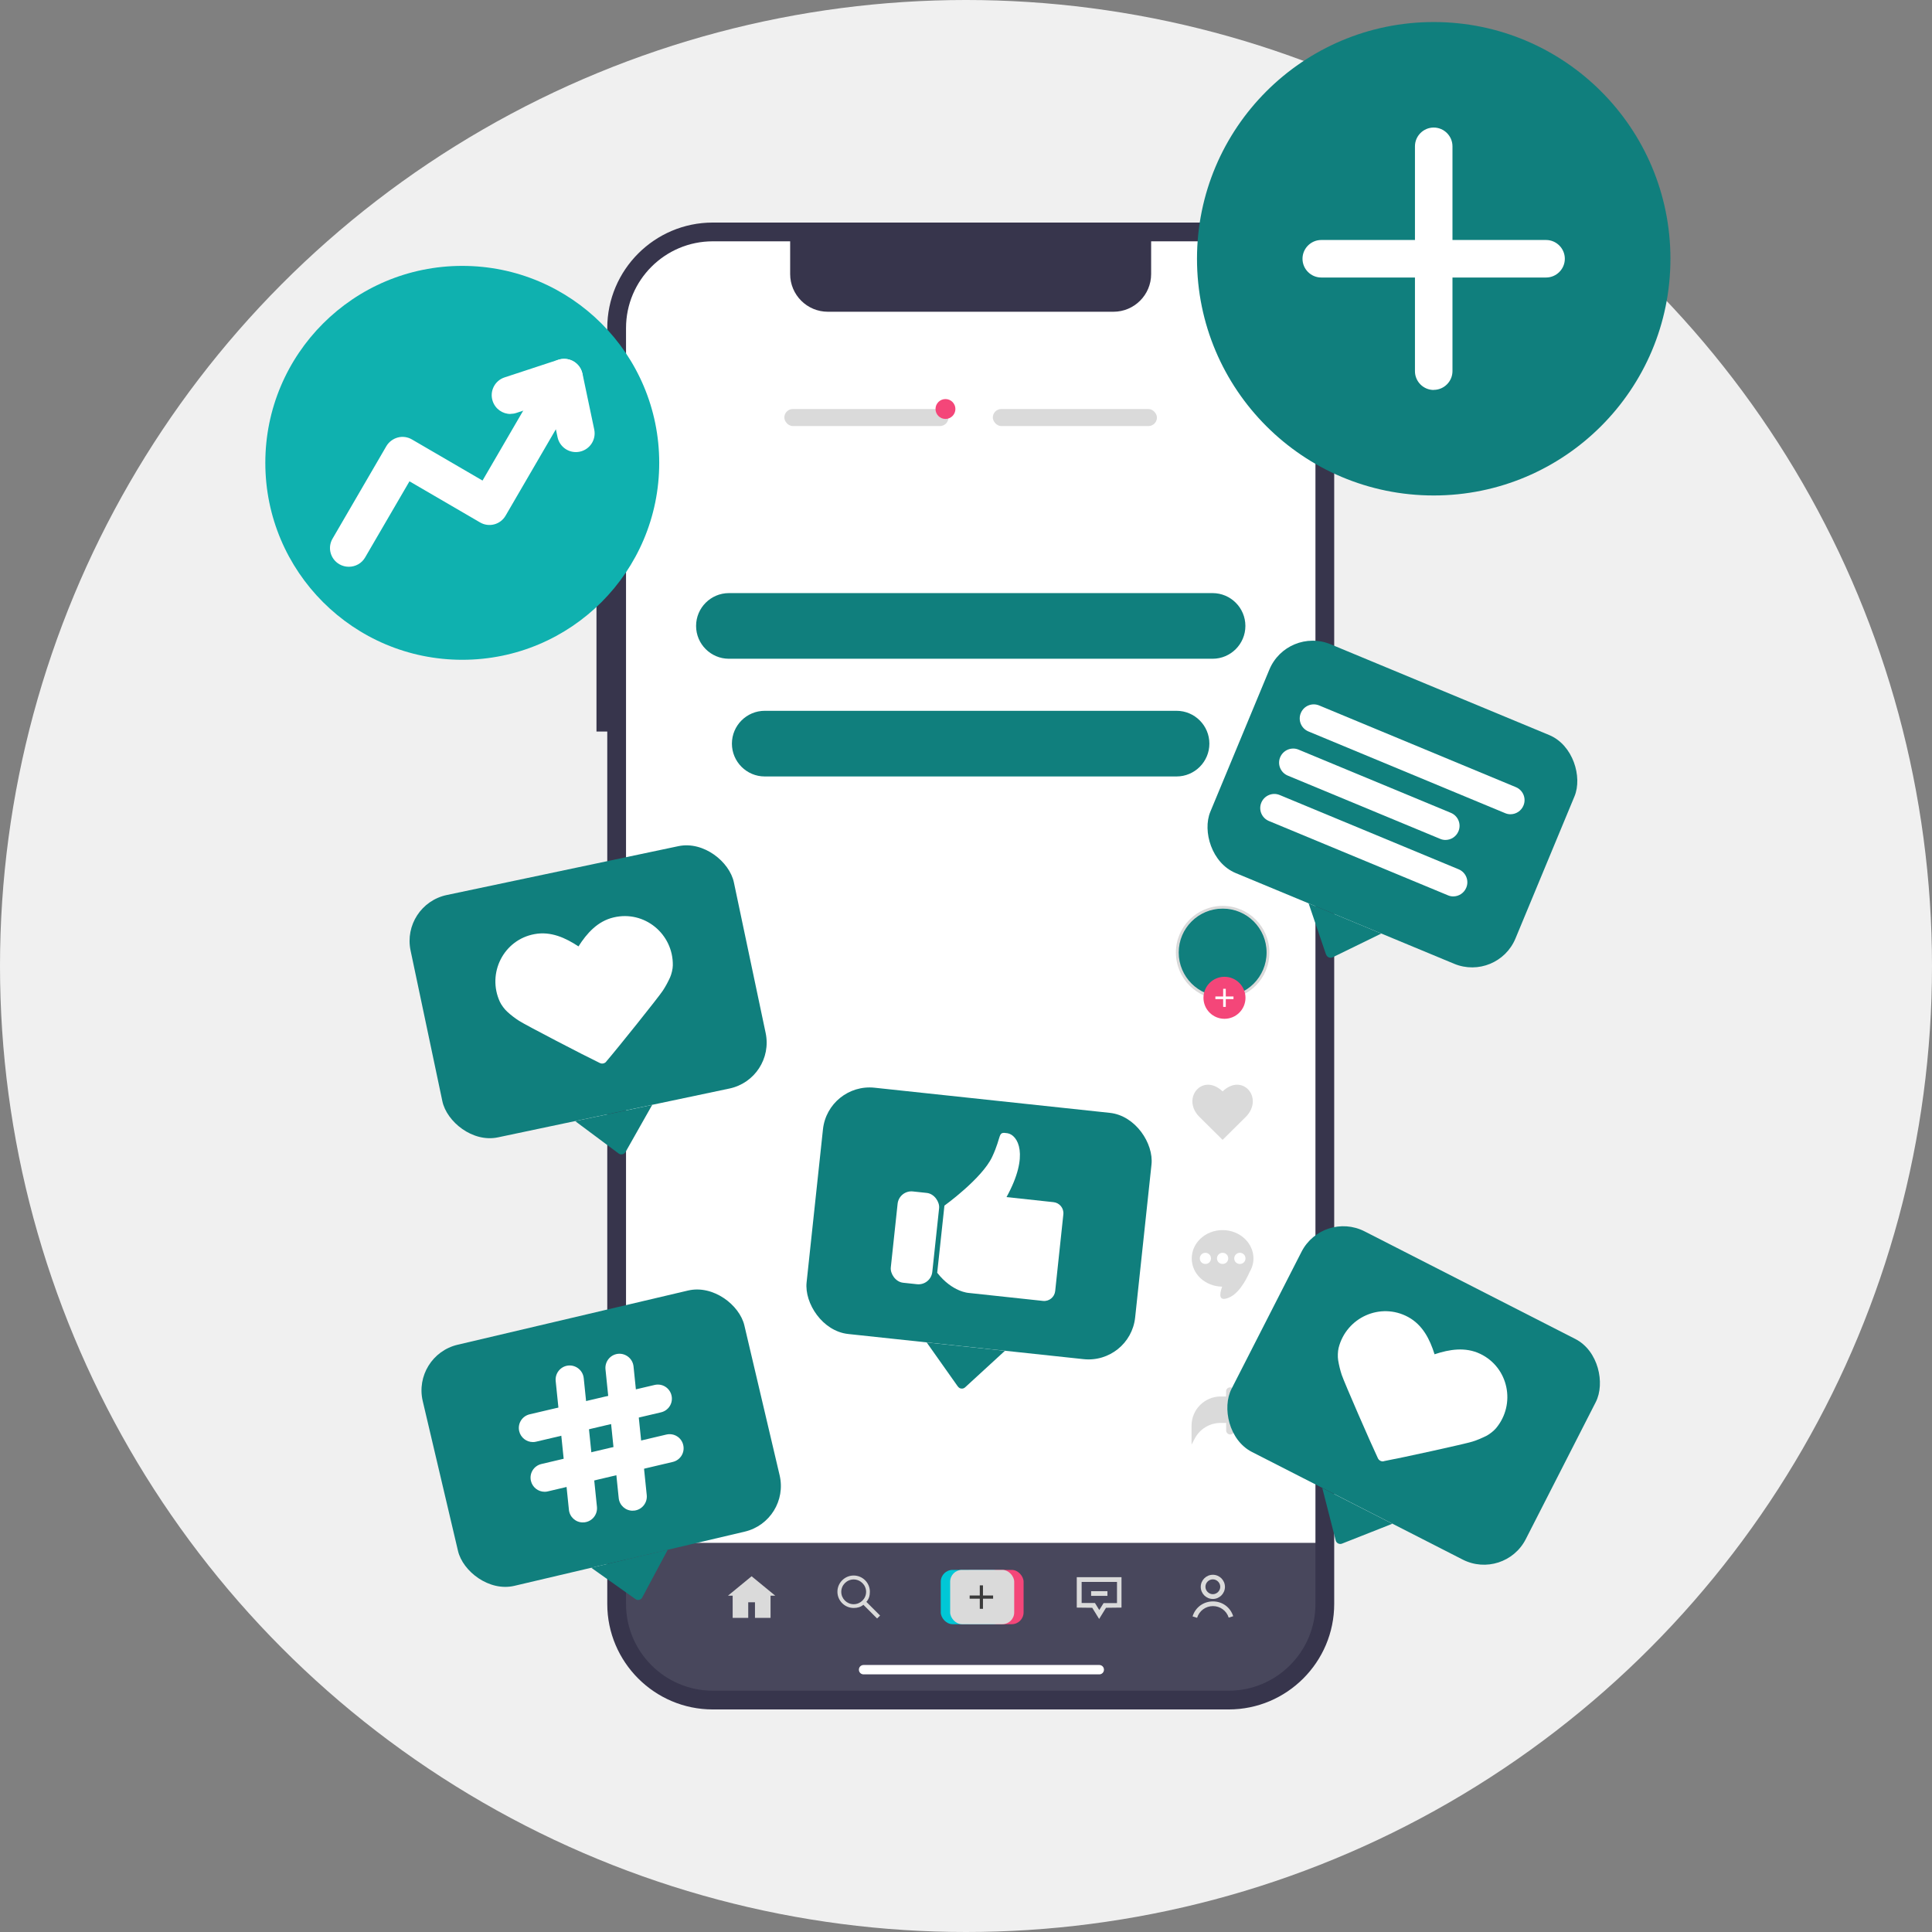 <?xml version="1.0" encoding="UTF-8"?><svg id="Ebene_2" xmlns="http://www.w3.org/2000/svg" viewBox="0 0 206 206"><rect x="0" y="0" width="206" height="206" fill="#808080" stroke="none"/><defs><style>.cls-1{fill:#37354c;}.cls-2{fill:#00c7d6;}.cls-3{fill:#3b3b3b;}.cls-4{fill:#48475c;}.cls-5{fill:#dadada;}.cls-6{fill:#fff;}.cls-7{fill:#f0f0f0;}.cls-8{fill:#f44679;}.cls-9{fill:#0fb1af;}.cls-10{fill:#107f7d;}</style></defs><g id="Ebene_1-2"><circle class="cls-7" cx="103" cy="103" r="103"/><path class="cls-4" d="M141.26,164.49v6.53c0,5.66-4.59,10.25-10.25,10.25h-55.01c-5.66,0-10.25-4.59-10.25-10.25v-6.53h75.51Z"/><path class="cls-6" d="M141.26,34.98v129.51h-75.51V34.98c0-5.66,4.59-10.25,10.25-10.25h55.01c5.66,0,10.25,4.59,10.25,10.25Z"/><circle class="cls-10" cx="130.36" cy="101.57" r="4.75" transform="translate(.24 203.45) rotate(-75.98)"/><path class="cls-5" d="M130.37,96.59c-2.75,0-4.99,2.23-4.99,4.98s2.24,4.99,4.99,4.99,4.98-2.24,4.98-4.99-2.23-4.98-4.98-4.98ZM130.37,106.25c-2.59,0-4.69-2.1-4.69-4.69s2.1-4.68,4.69-4.68,4.68,2.09,4.68,4.68-2.09,4.69-4.68,4.69Z"/><circle class="cls-8" cx="130.56" cy="106.39" r="2.24"/><polygon class="cls-6" points="131.52 106.25 131.52 106.53 130.7 106.53 130.7 107.36 130.42 107.36 130.42 106.53 129.59 106.53 129.59 106.25 130.42 106.25 130.42 105.43 130.7 105.43 130.7 106.25 131.52 106.25"/><path class="cls-5" d="M132.87,119.05l-2.51,2.49-2.51-2.49c-1.9-1.98.38-4.7,2.51-2.68,2.13-2.02,4.41.7,2.51,2.68Z"/><path class="cls-5" d="M130.36,131.16c-1.82,0-3.29,1.35-3.29,3.02s1.44,2.98,3.24,3.01c-.29.81-.35,1.51.5,1.25,1.16-.33,1.99-1.81,2.43-2.81t.01-.02c.17-.28.29-.59.35-.92.01-.02.01-.03.01-.03.03-.15.04-.32.04-.48,0-1.67-1.48-3.02-3.29-3.02ZM128.52,134.77c-.33,0-.59-.26-.59-.59s.26-.6.59-.6.6.26.6.6-.26.59-.6.59ZM130.36,134.77c-.34,0-.6-.26-.6-.59s.26-.6.6-.6.6.26.6.6-.27.59-.6.59ZM132.2,134.77c-.34,0-.6-.26-.6-.59s.26-.6.6-.6.6.26.6.6-.27.59-.6.59Z"/><polygon class="cls-5" points="82.66 170.14 82.16 170.14 82.16 172.51 80.5 172.51 80.5 170.84 79.78 170.84 79.78 172.51 78.12 172.51 78.12 170.14 77.62 170.14 80.14 168.07 82.66 170.14"/><path class="cls-5" d="M92.37,170.81c.27-.3.38-.65.38-1.09,0-.96-.78-1.73-1.73-1.73s-1.73.78-1.73,1.73.78,1.73,1.73,1.73c.41,0,.75-.1,1.04-.34l1.46,1.46.32-.31-1.46-1.46ZM91.02,171.05c-.72,0-1.32-.59-1.32-1.32s.6-1.32,1.32-1.32,1.33.59,1.33,1.32-.6,1.32-1.33,1.32Z"/><rect class="cls-8" x="102.31" y="167.39" width="6.83" height="5.79" rx="1.26" ry="1.26"/><rect class="cls-2" x="100.31" y="167.39" width="6.83" height="5.79" rx="1.26" ry="1.26"/><rect class="cls-5" x="101.31" y="167.39" width="6.83" height="5.79" rx="1.26" ry="1.26"/><rect class="cls-3" x="104.47" y="169.04" width=".34" height="2.5" transform="translate(-65.65 274.93) rotate(-90)"/><rect class="cls-3" x="104.47" y="169.04" width=".34" height="2.5"/><path class="cls-5" d="M117.2,172.63l-.74-1.2-1.65-.02v-3.24h4.77v3.24l-1.65.02-.74,1.2ZM115.32,170.92h1.43s.46.75.46.75l.46-.74h1.43v-2.26h-3.77v2.25Z"/><rect class="cls-5" x="116.34" y="169.66" width="1.74" height=".5"/><path class="cls-5" d="M127.64,172.5l-.48-.15c.29-.96,1.16-1.6,2.17-1.6s1.86.63,2.16,1.58l-.48.15c-.23-.74-.91-1.23-1.68-1.23s-1.46.5-1.69,1.25Z"/><path class="cls-5" d="M129.32,170.49c-.71,0-1.29-.58-1.29-1.29s.58-1.29,1.29-1.29,1.29.58,1.29,1.29-.58,1.29-1.29,1.29ZM129.32,168.4c-.44,0-.79.36-.79.79s.36.79.79.79.79-.36.79-.79-.36-.79-.79-.79Z"/><path class="cls-5" d="M133.56,150.74l-2.08,2.09c-.28.27-.74.07-.74-.31v-.8h-.59c-1.16,0-2.22.64-2.76,1.67l-.34.64v-2.02c0-1.72,1.4-3.11,3.11-3.11h.57v-.54c0-.39.46-.58.74-.31l2.08,2.08c.17.17.17.45,0,.61Z"/><path class="cls-6" d="M117.21,178.53h-25.13c-.28,0-.5-.22-.5-.5s.22-.5.5-.5h25.13c.28,0,.5.22.5.5s-.22.5-.5.5Z"/><path class="cls-1" d="M131.01,182.27h-55.01c-6.2,0-11.25-5.05-11.25-11.25V34.98c0-6.2,5.05-11.25,11.25-11.25h55.01c6.2,0,11.25,5.05,11.25,11.25v136.04c0,6.2-5.05,11.25-11.25,11.25ZM76,25.73c-5.1,0-9.25,4.15-9.25,9.25v136.04c0,5.1,4.15,9.25,9.25,9.25h55.01c5.1,0,9.25-4.15,9.25-9.25V34.98c0-5.1-4.15-9.25-9.25-9.25h-55.01Z"/><path class="cls-1" d="M84.26,24.73h38.48v4.49c0,2.22-1.8,4.02-4.02,4.02h-30.45c-2.22,0-4.02-1.8-4.02-4.02v-4.49h0Z"/><rect class="cls-1" x="63.6" y="61.24" width="2.14" height="16.76"/><rect class="cls-5" x="83.63" y="43.61" width="17.5" height="1.82" rx=".91" ry=".91"/><rect class="cls-5" x="105.86" y="43.61" width="17.5" height="1.82" rx=".91" ry=".91"/><circle class="cls-8" cx="100.81" cy="43.61" r="1.06"/><path class="cls-10" d="M129.29,70.24h-51.57c-1.93,0-3.5-1.57-3.5-3.5s1.57-3.5,3.5-3.5h51.57c1.93,0,3.5,1.57,3.5,3.5s-1.57,3.5-3.5,3.5Z"/><path class="cls-10" d="M125.45,82.79h-43.91c-1.93,0-3.5-1.57-3.5-3.5s1.57-3.5,3.5-3.5h43.91c1.93,0,3.5,1.57,3.5,3.5s-1.57,3.5-3.5,3.5Z"/><rect class="cls-10" x="45.09" y="92.54" width="35.23" height="26.41" rx="5" ry="5" transform="translate(-20.47 15.22) rotate(-11.91)"/><path class="cls-10" d="M65.96,122.99l-4.63-3.45,8.21-1.73-2.84,5.02c-.15.26-.5.34-.74.16Z"/><path class="cls-6" d="M64.64,113.2c-.17.2-.45.26-.69.14-1.69-.81-7.86-4.02-8.6-4.49-.46-.3-.87-.61-1.27-.98-.27-.24-.63-.72-.78-1.05-1.4-3.04.39-6.62,3.7-7.22,1.73-.32,3.29.39,4.68,1.31.9-1.41,2.04-2.69,3.75-3.09,3.28-.78,6.36,1.76,6.31,5.11,0,.37-.14.94-.29,1.28-.23.5-.47.95-.77,1.41-.48.73-4.83,6.16-6.05,7.58Z"/><rect class="cls-10" x="133.11" y="135.59" width="35.23" height="26.41" rx="5" ry="5" transform="translate(84.16 -52.27) rotate(27.05)"/><path class="cls-10" d="M142.42,164.25l-1.43-5.59,7.47,3.81-5.37,2.12c-.28.11-.6-.05-.67-.34Z"/><path class="cls-6" d="M147.55,155.81c-.26.05-.51-.08-.63-.32-.8-1.69-3.58-8.07-3.86-8.9-.17-.52-.29-1.02-.38-1.56-.06-.36-.04-.95.05-1.31.82-3.25,4.46-4.9,7.42-3.29,1.54.84,2.31,2.37,2.81,3.97,1.59-.53,3.28-.8,4.86-.05,3.04,1.45,3.84,5.37,1.69,7.94-.24.28-.7.65-1.03.81-.49.24-.96.45-1.48.61-.83.26-7.63,1.75-9.47,2.09Z"/><rect class="cls-10" x="86.77" y="117.25" width="35.23" height="26.41" rx="5" ry="5" transform="translate(14.46 -10.36) rotate(6.1)"/><path class="cls-10" d="M102.14,147.85l-3.33-4.71,8.34.89-4.25,3.9c-.22.2-.58.17-.75-.08Z"/><rect class="cls-6" x="95.33" y="127.09" width="4.45" height="9.79" rx="1.48" ry="1.48" transform="translate(14.58 -9.62) rotate(6.1)"/><path class="cls-6" d="M100.7,128.55s4.01-2.89,5.09-5.2c1.08-2.31.53-2.7,1.63-2.52s2.39,2.29-.1,6.81l5.01.54c.65.07,1.12.65,1.05,1.3l-.87,8.18c-.07.65-.65,1.12-1.3,1.05l-7.91-.85s-1.75-.08-3.37-2.15l.77-7.16Z"/><rect class="cls-10" x="46.49" y="140.14" width="35.23" height="26.41" rx="5" ry="5" transform="translate(-33.42 18.76) rotate(-13.24)"/><path class="cls-10" d="M67.75,170.5l-4.71-3.34,8.16-1.92-2.72,5.09c-.14.27-.49.35-.73.17Z"/><path class="cls-6" d="M56.82,153.76c-.68,0-1.3-.47-1.46-1.16-.19-.81.31-1.61,1.12-1.8l13.32-3.13c.81-.19,1.61.31,1.8,1.12.19.81-.31,1.61-1.12,1.8l-13.32,3.13c-.12.03-.23.04-.34.04Z"/><path class="cls-6" d="M58.07,159.06c-.68,0-1.3-.47-1.46-1.16-.19-.81.31-1.61,1.12-1.8l13.32-3.14c.81-.19,1.62.31,1.8,1.12.19.81-.31,1.61-1.12,1.8l-13.32,3.14c-.12.03-.23.04-.34.04Z"/><path class="cls-6" d="M62.15,162.33c-.76,0-1.41-.57-1.49-1.35l-1.41-13.73c-.08-.82.51-1.56,1.34-1.65.81-.08,1.56.51,1.65,1.34l1.41,13.73c.08.82-.51,1.56-1.34,1.65-.05,0-.1,0-.16,0Z"/><path class="cls-6" d="M67.46,161.08c-.76,0-1.41-.57-1.49-1.35l-1.41-13.73c-.08-.82.51-1.56,1.34-1.65.81-.08,1.56.51,1.65,1.34l1.41,13.73c.08.82-.51,1.56-1.34,1.65-.05,0-.1,0-.16,0Z"/><rect class="cls-10" x="130.84" y="72.53" width="35.23" height="26.41" rx="5" ry="5" transform="translate(44.24 -50.38) rotate(22.55)"/><path class="cls-10" d="M141.39,101.78l-1.86-5.46,7.75,3.22-5.18,2.53c-.27.13-.6,0-.7-.29Z"/><path class="cls-6" d="M161.05,86.82c-.19,0-.39-.04-.57-.12l-20.97-8.71c-.77-.32-1.13-1.2-.81-1.96.32-.77,1.19-1.13,1.96-.81l20.97,8.71c.77.32,1.13,1.2.81,1.96-.24.58-.8.93-1.39.93Z"/><path class="cls-6" d="M154.12,89.56c-.19,0-.39-.04-.57-.12l-16.24-6.74c-.77-.32-1.13-1.2-.81-1.96.32-.76,1.2-1.13,1.96-.81l16.24,6.74c.77.32,1.13,1.2.81,1.96-.24.58-.8.93-1.39.93Z"/><path class="cls-6" d="M154.95,95.58c-.19,0-.39-.04-.57-.12l-19.08-7.92c-.77-.32-1.13-1.2-.81-1.96.32-.76,1.19-1.13,1.96-.81l19.08,7.92c.77.32,1.13,1.2.81,1.96-.24.58-.8.93-1.39.93Z"/><circle class="cls-10" cx="152.87" cy="27.59" r="25.24"/><path class="cls-6" d="M152.87,41.58c-1.1,0-2-.9-2-2V15.6c0-1.1.9-2,2-2s2,.9,2,2v23.97c0,1.1-.9,2-2,2Z"/><path class="cls-6" d="M164.85,29.59h-23.97c-1.1,0-2-.9-2-2s.9-2,2-2h23.97c1.1,0,2,.9,2,2s-.9,2-2,2Z"/><circle class="cls-9" cx="49.29" cy="49.35" r="21"/><path class="cls-6" d="M54.43,44.14c-.84,0-1.62-.53-1.9-1.38-.35-1.05.23-2.18,1.27-2.52l5.72-1.88c1.05-.35,2.18.23,2.52,1.27.35,1.05-.23,2.18-1.27,2.52l-5.72,1.88c-.21.07-.42.1-.62.1Z"/><path class="cls-6" d="M37.18,60.43c-.34,0-.69-.09-1-.27-.96-.56-1.28-1.78-.72-2.73l5.73-9.85c.27-.46.71-.79,1.22-.93.51-.14,1.06-.06,1.52.21l7.52,4.38,6.97-11.98c.42-.72,1.24-1.1,2.05-.97.82.13,1.47.75,1.64,1.56l1.25,5.94c.23,1.08-.46,2.14-1.54,2.37-1.08.23-2.14-.46-2.37-1.54l-.18-.85-5.36,9.21c-.55.96-1.78,1.28-2.73.72l-7.52-4.38-4.73,8.12c-.37.64-1.04.99-1.73.99Z"/></g></svg>